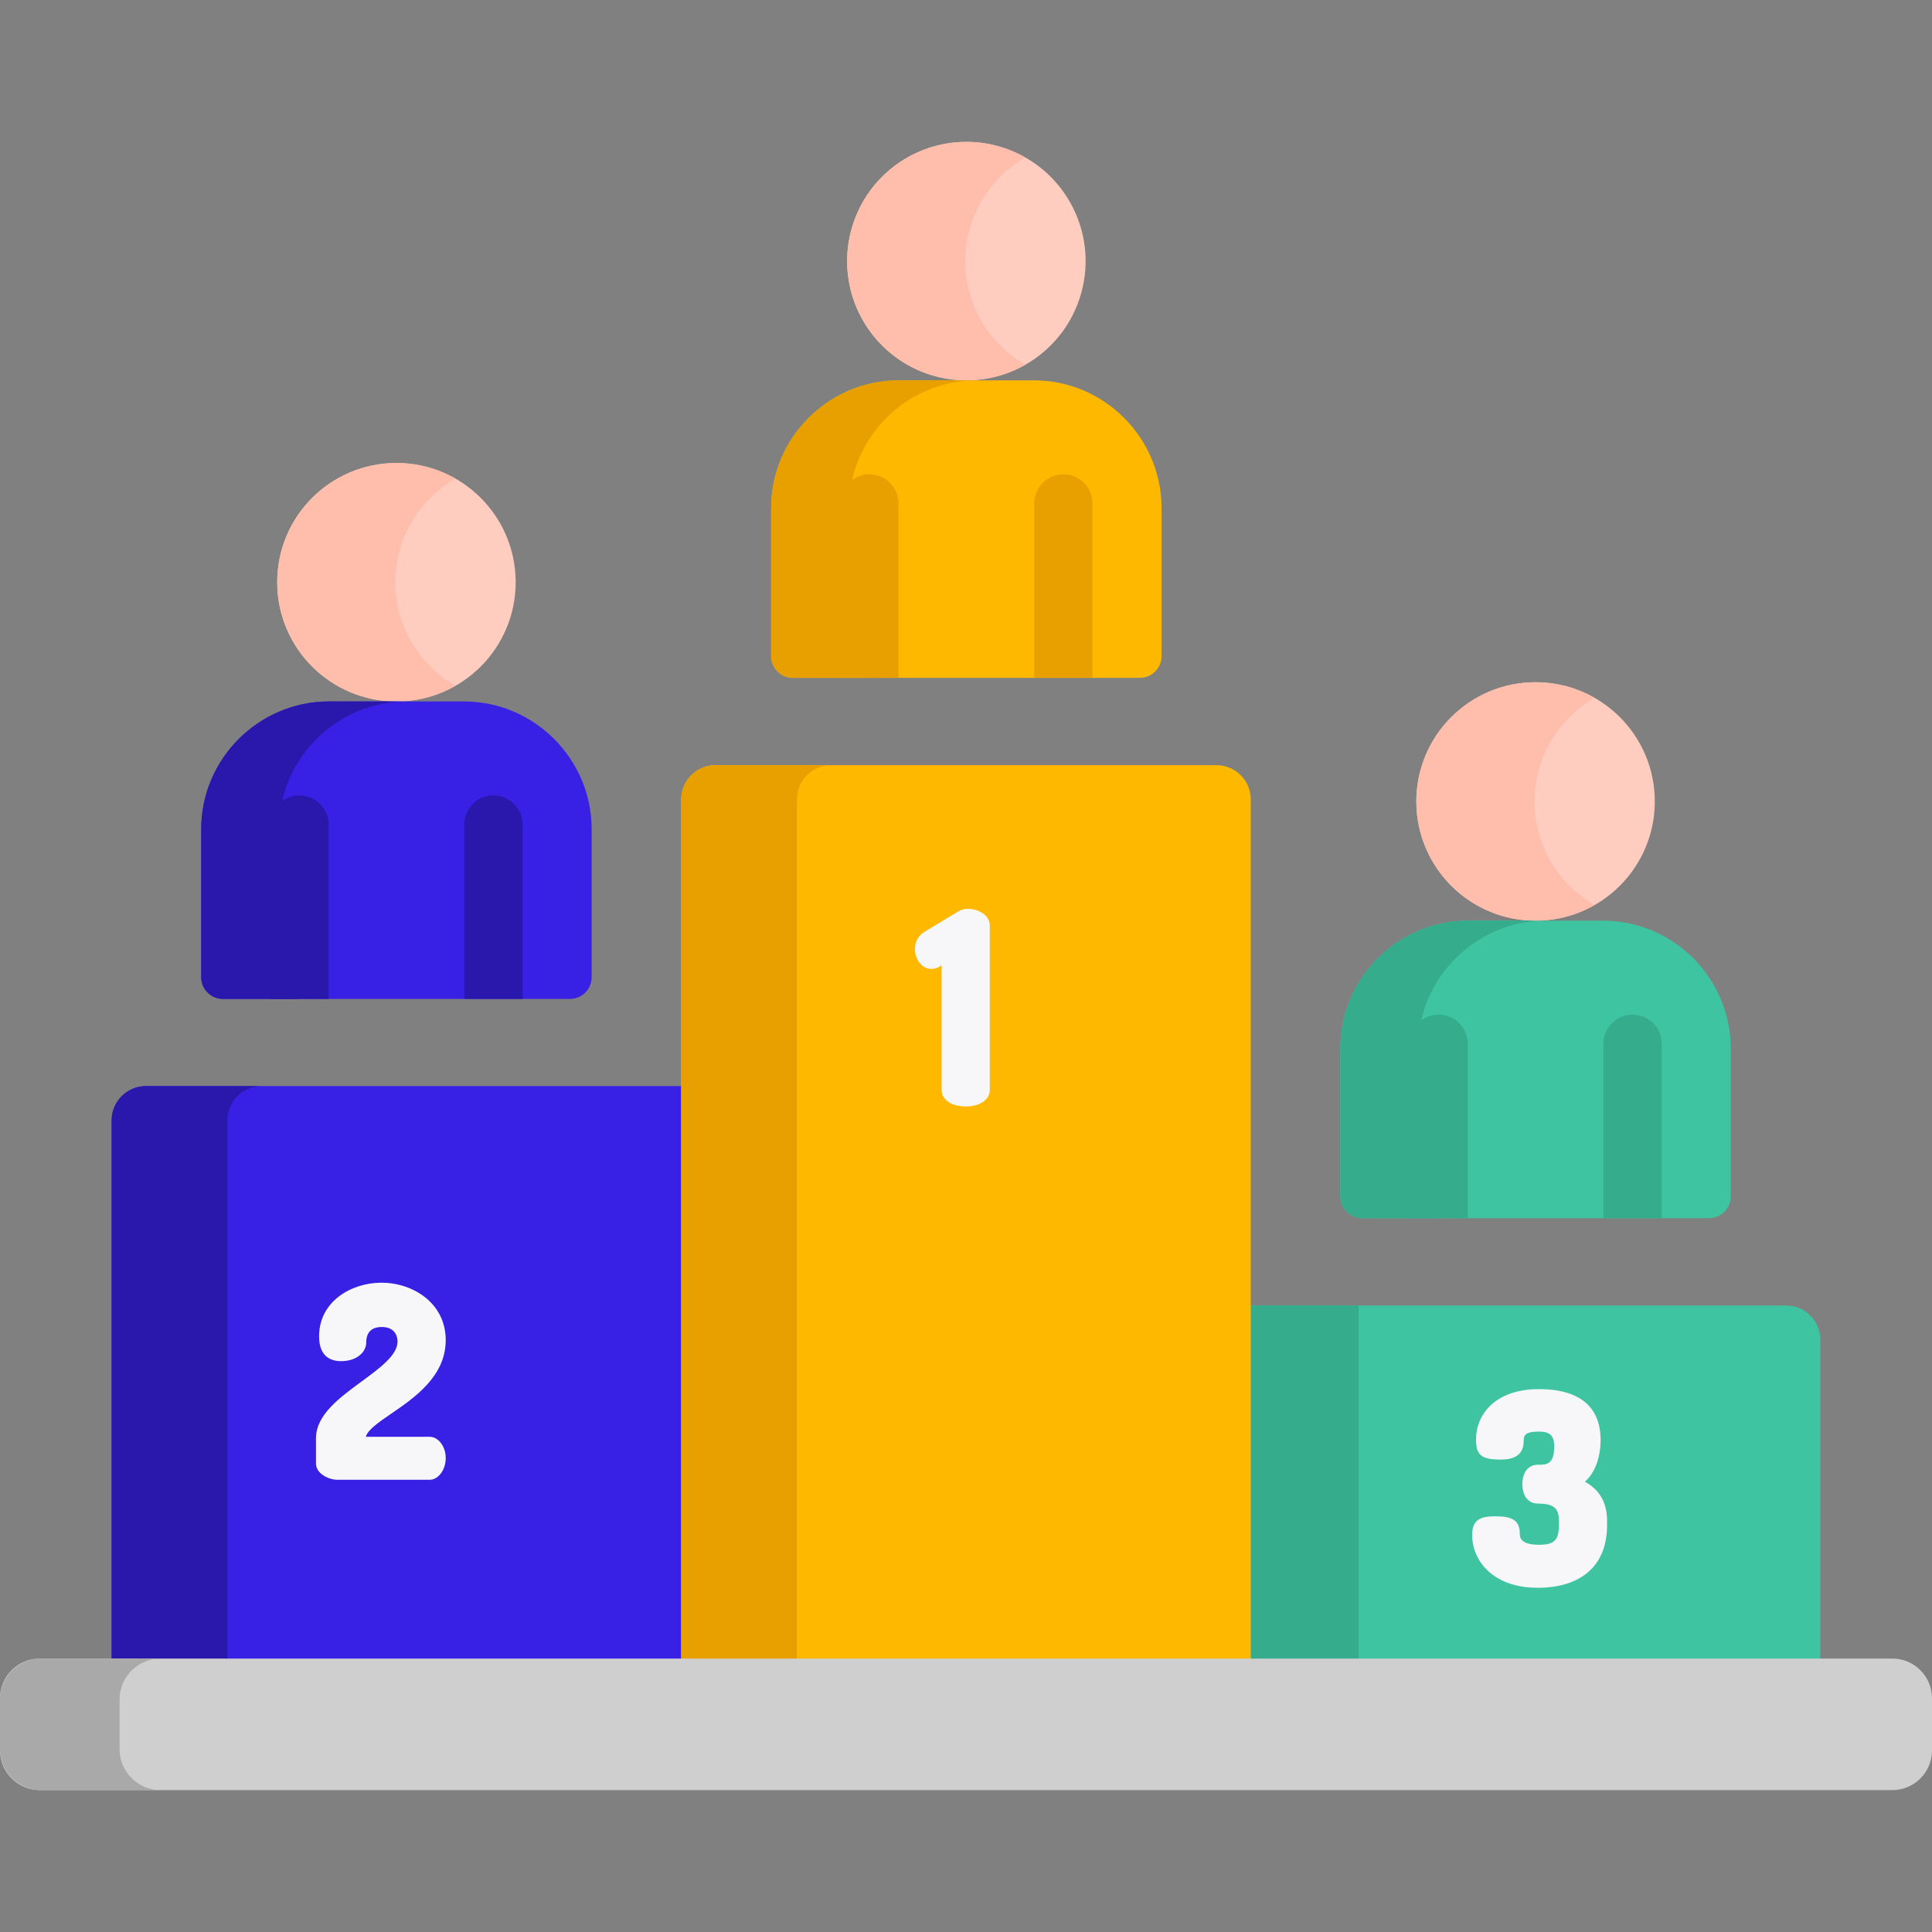 <svg width="75" height="75" viewBox="0 0 75 75" fill="none" xmlns="http://www.w3.org/2000/svg">
<rect x="0" y="0" width="75" height="75" fill="#808080" stroke="none"/>
<path d="M5.666 42.162C4.93 42.162 4.334 42.758 4.334 43.493V64.536H26.747V42.162H5.666V42.162Z" fill="#3820E5"/>
<path d="M10.157 42.162H5.666C4.931 42.162 4.334 42.758 4.334 43.493V64.536H8.826V43.493C8.826 42.758 9.422 42.162 10.157 42.162Z" fill="#2A18AC"/>
<path d="M69.334 50.679H48.253V64.536H70.665V52.01C70.665 51.275 70.07 50.679 69.334 50.679Z" fill="#3EC4A0"/>
<path d="M52.745 50.679H48.253V64.536H52.745V50.679Z" fill="#35AC8C"/>
<path d="M59.61 35.741C62.167 35.741 64.239 33.668 64.239 31.112C64.239 28.556 62.167 26.484 59.61 26.484C57.054 26.484 54.982 28.556 54.982 31.112C54.982 33.668 57.054 35.741 59.61 35.741Z" fill="#FFCDBF"/>
<path d="M62.23 35.74H56.991C54.263 35.74 52.032 37.972 52.032 40.7V46.444C52.032 46.911 52.41 47.289 52.877 47.289H66.344C66.81 47.289 67.188 46.911 67.188 46.444V40.7C67.189 37.972 64.957 35.74 62.23 35.74Z" fill="#3EC4A0"/>
<path d="M55.05 46.444V40.7C55.05 37.972 57.282 35.74 60.009 35.74H56.991C54.264 35.74 52.032 37.972 52.032 40.7V46.444C52.032 46.911 52.41 47.289 52.877 47.289H55.895C55.428 47.289 55.05 46.911 55.05 46.444Z" fill="#35AC8C"/>
<path d="M47.224 29.703H27.776C27.041 29.703 26.445 30.3 26.445 31.035V64.536H48.555V31.035C48.555 30.299 47.959 29.703 47.224 29.703Z" fill="#FFB800"/>
<path d="M32.268 29.703H27.776C27.041 29.703 26.445 30.3 26.445 31.035V64.536H30.937V31.035C30.937 30.299 31.532 29.703 32.268 29.703Z" fill="#E8A000"/>
<path d="M37.209 35.374L35.882 36.178C35.65 36.317 35.517 36.558 35.517 36.84C35.517 37.212 35.763 37.614 36.161 37.614C36.241 37.614 36.365 37.596 36.492 37.511L36.553 37.473V42.319C36.553 42.692 36.938 42.953 37.488 42.953C38.039 42.953 38.423 42.692 38.423 42.319V35.925C38.423 35.376 37.594 35.133 37.209 35.374Z" fill="#F7F7FA"/>
<path d="M15.193 54.874C16.084 54.264 17.303 53.43 17.303 52.026C17.303 50.576 16.018 49.794 14.81 49.794C13.635 49.794 12.387 50.523 12.387 51.875C12.387 52.673 12.851 52.84 13.241 52.84C13.875 52.84 14.217 52.468 14.217 52.116C14.217 51.618 14.545 51.513 14.82 51.513C15.403 51.513 15.433 51.982 15.433 52.076C15.433 52.604 14.755 53.102 14.037 53.629C13.166 54.268 12.266 54.929 12.266 55.836V56.812C12.266 57.204 12.752 57.445 13.101 57.445H16.68C17.018 57.445 17.303 57.058 17.303 56.6C17.303 56.153 17.018 55.776 16.68 55.776H14.204C14.265 55.509 14.717 55.2 15.193 54.874Z" fill="#F7F7FA"/>
<path d="M61.524 57.52C61.902 57.198 62.135 56.596 62.135 55.896C62.135 54.607 61.307 53.925 59.742 53.925C58.054 53.925 57.299 54.905 57.299 55.876C57.299 56.492 57.506 56.66 58.264 56.66C58.859 56.66 59.149 56.423 59.149 55.936C59.149 55.731 59.193 55.574 59.742 55.574C60.169 55.574 60.335 55.735 60.335 56.147C60.335 56.861 60.028 56.861 59.702 56.861C59.33 56.861 59.099 57.15 59.099 57.615C59.099 58.08 59.33 58.369 59.702 58.369C60.303 58.369 60.516 58.54 60.516 59.023V59.214C60.516 59.792 60.336 59.968 59.742 59.968C58.998 59.968 58.998 59.654 58.998 59.535C58.998 58.975 58.633 58.862 58.043 58.862C57.49 58.862 57.148 58.983 57.148 59.586C57.148 60.574 57.944 61.637 59.692 61.637C61.404 61.637 62.386 60.754 62.386 59.214V59.023C62.386 58.336 62.089 57.822 61.524 57.52Z" fill="#F7F7FA"/>
<path d="M56.976 47.289V40.521C56.976 39.896 56.47 39.389 55.844 39.389C55.219 39.389 54.713 39.896 54.713 40.521V47.289H56.976Z" fill="#35AC8C"/>
<path d="M64.508 47.289V40.521C64.508 39.896 64.001 39.389 63.376 39.389C62.751 39.389 62.244 39.896 62.244 40.521V47.289H64.508Z" fill="#35AC8C"/>
<path d="M73.462 69.492H1.538C0.692 69.492 0 68.8 0 67.954V65.923C0 65.077 0.692 64.385 1.538 64.385H73.462C74.308 64.385 75 65.077 75 65.923V67.954C75 68.8 74.308 69.492 73.462 69.492Z" fill="#CFCFCF"/>
<path d="M4.643 67.907V65.969C4.643 65.098 5.356 64.385 6.227 64.385H1.585C0.713 64.385 0 65.098 0 65.969V67.907C0 68.779 0.713 69.492 1.585 69.492H6.227C5.356 69.492 4.643 68.779 4.643 67.907Z" fill="#A9A9A9"/>
<path d="M41.905 11.6C42.714 9.175 41.403 6.554 38.978 5.745C36.553 4.937 33.932 6.248 33.123 8.673C32.315 11.098 33.626 13.719 36.051 14.527C38.476 15.336 41.097 14.025 41.905 11.6Z" fill="#FFCDBF"/>
<path d="M40.134 14.765H34.895C32.167 14.765 29.936 16.996 29.936 19.724V25.469C29.936 25.935 30.314 26.314 30.78 26.314H44.248C44.714 26.314 45.092 25.935 45.092 25.469V19.724C45.093 16.996 42.861 14.765 40.134 14.765Z" fill="#FFB800"/>
<path d="M32.954 25.469V19.724C32.954 16.996 35.186 14.765 37.913 14.765H34.895C32.167 14.765 29.936 16.996 29.936 19.724V25.469C29.936 25.935 30.314 26.314 30.781 26.314H33.799C33.332 26.314 32.954 25.935 32.954 25.469Z" fill="#E8A000"/>
<path d="M34.88 26.314V19.546C34.88 18.921 34.374 18.414 33.748 18.414C33.123 18.414 32.617 18.921 32.617 19.546V26.314H34.88Z" fill="#E8A000"/>
<path d="M42.412 26.314V19.546C42.412 18.921 41.905 18.414 41.28 18.414C40.655 18.414 40.148 18.921 40.148 19.546V26.314H42.412Z" fill="#E8A000"/>
<path d="M15.39 27.23C17.946 27.23 20.018 25.158 20.018 22.602C20.018 20.045 17.946 17.973 15.39 17.973C12.833 17.973 10.761 20.045 10.761 22.602C10.761 25.158 12.833 27.23 15.39 27.23Z" fill="#FFCDBF"/>
<path d="M59.569 31.112C59.569 29.391 60.509 27.89 61.904 27.093C61.228 26.706 60.445 26.484 59.61 26.484C57.054 26.484 54.982 28.556 54.982 31.112C54.982 33.668 57.054 35.74 59.61 35.74C60.445 35.74 61.228 35.518 61.904 35.132C60.509 34.334 59.569 32.834 59.569 31.112Z" fill="#FFBEAB"/>
<path d="M37.473 10.136C37.473 8.415 38.413 6.914 39.808 6.117C39.132 5.73 38.349 5.508 37.514 5.508C34.958 5.508 32.886 7.58 32.886 10.136C32.886 12.693 34.958 14.765 37.514 14.765C38.349 14.765 39.132 14.543 39.808 14.156C38.413 13.359 37.473 11.858 37.473 10.136Z" fill="#FFBEAB"/>
<path d="M15.348 22.602C15.348 20.88 16.289 19.379 17.683 18.582C17.007 18.195 16.224 17.973 15.39 17.973C12.834 17.973 10.761 20.045 10.761 22.602C10.761 25.158 12.833 27.23 15.39 27.23C16.224 27.23 17.007 27.008 17.683 26.621C16.289 25.824 15.348 24.323 15.348 22.602Z" fill="#FFBEAB"/>
<path d="M18.009 27.23H12.77C10.043 27.23 7.811 29.461 7.811 32.189V37.934C7.811 38.4 8.189 38.779 8.656 38.779H22.123C22.59 38.779 22.968 38.4 22.968 37.934V32.189C22.968 29.461 20.736 27.23 18.009 27.23Z" fill="#3820E5"/>
<path d="M10.83 37.934V32.189C10.83 29.461 13.061 27.23 15.789 27.23H12.77C10.043 27.23 7.811 29.461 7.811 32.189V37.934C7.811 38.4 8.189 38.779 8.656 38.779H11.674C11.208 38.779 10.83 38.4 10.83 37.934Z" fill="#2A18AC"/>
<path d="M12.756 38.779V32.011C12.756 31.386 12.249 30.879 11.624 30.879C10.999 30.879 10.492 31.386 10.492 32.011V38.779H12.756Z" fill="#2A18AC"/>
<path d="M20.287 38.779V32.011C20.287 31.386 19.78 30.879 19.155 30.879C18.53 30.879 18.023 31.386 18.023 32.011V38.779H20.287Z" fill="#2A18AC"/>
</svg>
